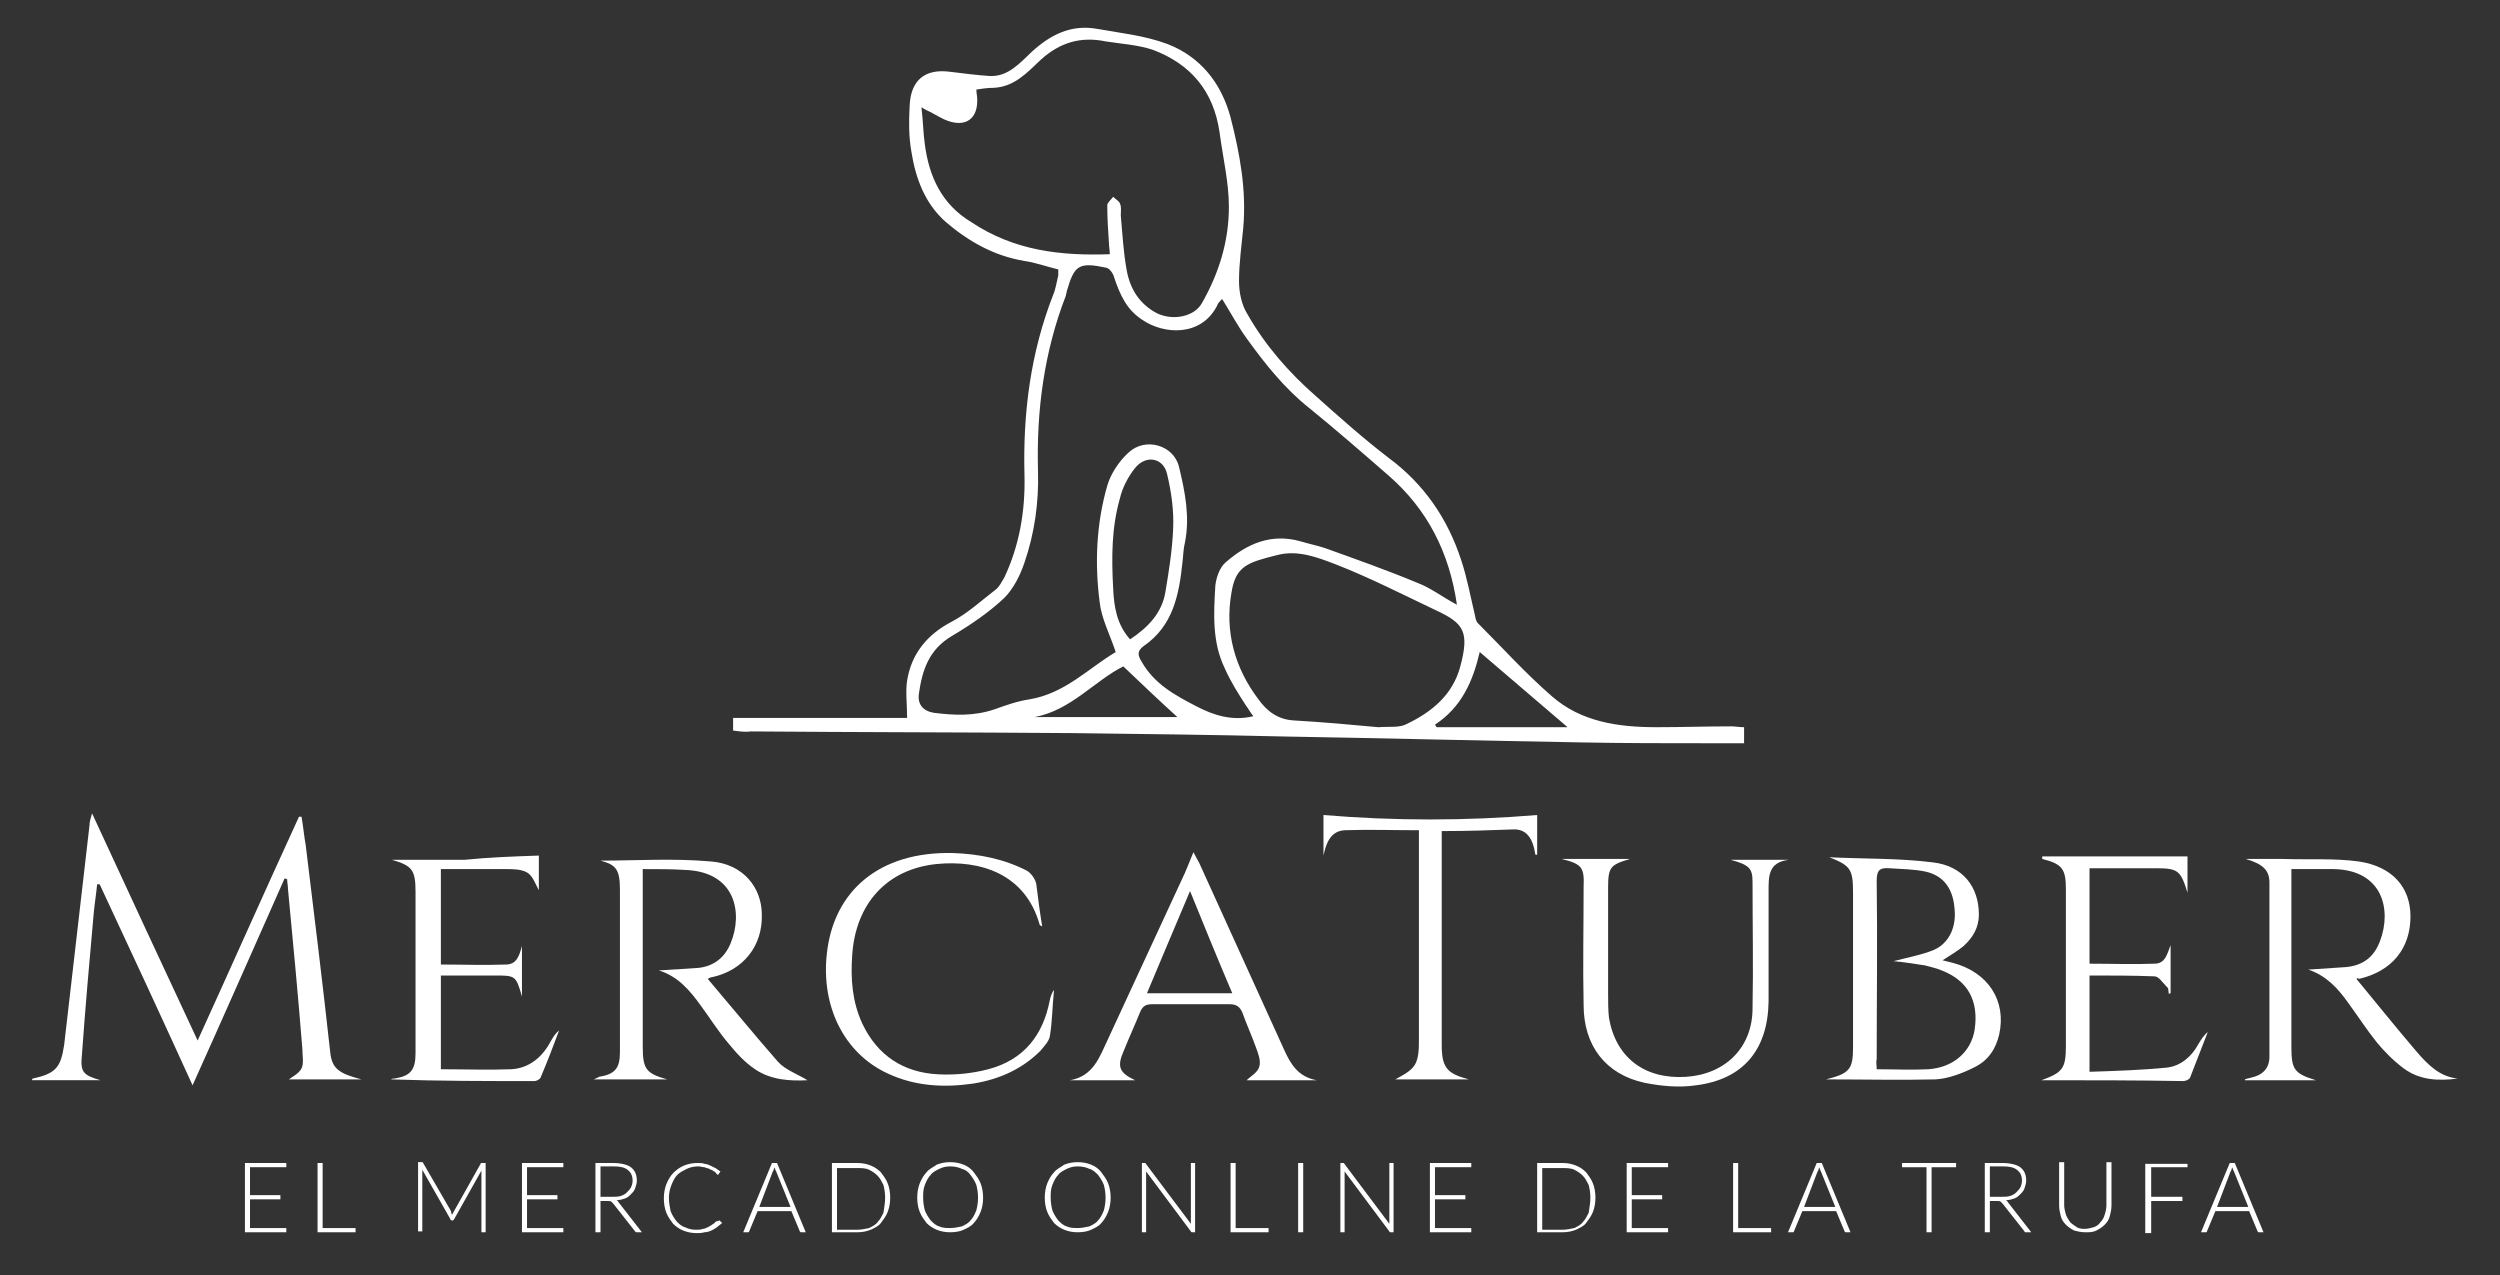 <?xml version="1.0" encoding="utf-8"?>
<!-- Generator: Adobe Illustrator 24.0.1, SVG Export Plug-In . SVG Version: 6.00 Build 0)  -->
<svg version="1.1" id="Capa_1" xmlns="http://www.w3.org/2000/svg" xmlns:xlink="http://www.w3.org/1999/xlink" x="0px" y="0px"
	 viewBox="0 0 296 151" style="enable-background:new 0 0 296 151;" xml:space="preserve">
<rect x="0" y="0" width="296" height="151" fill="#333333" stroke="none"/>
<style type="text/css">
	.st0{fill:#FFFFFF;}
</style>
<g>
	<g>
		<path class="st0" d="M86.8,86.5c0-0.6,0-1,0-1.5c6.9,0,13.7,0,20.6,0c0-1.6-0.2-3.1,0-4.4c0.5-3.2,2.4-5.5,5.3-7
			c1.9-1,3.5-2.5,5.2-3.8c0.4-0.3,0.7-0.9,1-1.4c1.8-3.8,2.5-7.9,2.4-12.1c-0.2-7.3,0.7-14.5,3.4-21.4c0.3-0.7,0.4-1.5,0.6-2.3
			c0-0.2,0-0.4,0-0.7c-1.3-0.3-2.6-0.8-4-1c-3.6-0.6-6.6-2.3-9.3-4.6c-2.5-2.2-3.6-5.2-4.1-8.4c-0.3-1.7-0.3-3.5-0.2-5.3
			c0.1-3.1,1.8-4.5,4.8-4.1c1.6,0.2,3.2,0.4,4.7,0.5c2.2,0.1,3.6-1.6,5-2.9c2.2-2,4.6-3.2,7.6-2.7c2.8,0.5,5.7,0.8,8.4,1.8
			c3.9,1.5,6.4,4.6,7.5,8.7c1.1,4.3,1.9,8.6,1.5,13.1c-0.2,2.1-0.5,4.2-0.5,6.3c0,1.3,0.3,2.8,1,3.9c2.1,3.7,4.9,6.9,8.1,9.7
			c2.8,2.5,5.6,5,8.6,7.3c4.2,3.1,7,7.2,8.6,12.1c0.7,2.1,1.1,4.3,1.6,6.4c0.1,0.4,0.1,0.8,0.4,1.1c2.9,2.9,5.6,5.9,8.7,8.6
			c3.5,3.1,8,3.7,12.4,3.7c3,0,5.9-0.1,8.9-0.1c0.5,0,0.9,0.1,1.5,0.1c0,0.7,0,1.2,0,1.9c-1.4,0-2.8,0-4.2,0c-5,0-10.1,0-15.1-0.1
			c-11.7-0.2-23.5-0.5-35.2-0.7c-8.3-0.2-16.6-0.3-25-0.4c-12.7-0.1-25.4-0.1-38.1-0.2C88.3,86.7,87.6,86.6,86.8,86.5z M148.4,84.8
			c-0.4-0.5-0.6-0.9-0.9-1.3c-0.9-1.4-1.8-2.8-2.5-4.4c-1.5-3.1-1.3-6.5-1.1-9.8c0.1-0.9,0.5-2.1,1.2-2.7c2.5-2.2,5.4-3.5,8.9-2.5
			c1,0.3,2,0.5,2.9,0.8c3.6,1.3,7.3,2.6,10.9,4.1c1.6,0.6,3,1.7,4.7,2.6c-0.9-6.2-3.5-11.3-8.1-15.3c-3.1-2.7-6.2-5.4-9.4-8
			c-2.9-2.3-5.2-5.2-7.3-8.1c-1.1-1.5-2-3.2-3-4.8c-0.3,0.3-0.5,0.5-0.6,0.8c-1.9,3.7-6.3,3.4-8.8,1.7c-1.9-1.2-2.7-3-3.4-5.1
			c-0.1-0.4-0.5-1-0.9-1.1c-3.3-0.7-3.8-0.3-4.7,2.8c0,0.2-0.1,0.3-0.1,0.5c-2.6,6.7-3.5,13.7-3.3,20.8c0.1,3.7-0.4,7.3-1.6,10.8
			c-0.5,1.5-1.3,3.1-2.4,4.2c-1.8,1.7-4,3.2-6.2,4.5c-2.7,1.6-3.5,4-3.9,6.8c-0.2,1.3,0.5,2.1,1.8,2.3c2.4,0.3,4.7,0.4,7.1-0.4
			c1.4-0.5,2.8-1,4.2-1.2c4.2-0.7,7-3.7,10.2-5.6c-0.7-2.1-1.7-4-1.9-5.9c-0.6-4.6-0.4-9.3,0.9-13.8c0.4-1.4,1.4-2.9,2.5-3.9
			c2-1.9,5.4-0.9,6,1.7c0.7,2.9,1.3,5.9,0.7,8.9c-0.2,0.8-0.2,1.6-0.3,2.4c-0.4,3.8-1.1,7.5-4.6,9.9c-0.8,0.6-0.7,1.1-0.2,1.9
			c1.5,2.6,3.9,3.9,6.4,5.2C143.7,84.7,145.9,85.4,148.4,84.8z M131.4,30.1c0-0.5-0.1-0.9-0.1-1.3c-0.1-1.5-0.2-3-0.2-4.5
			c0-0.3,0.4-0.6,0.7-1c0.3,0.3,0.7,0.5,0.8,0.8c0.2,0.4,0.1,1,0.1,1.4c0.2,2.2,0.3,4.3,0.7,6.5c0.4,2.2,1.5,4,3.6,5.1
			c1.9,0.9,4.4,0.4,5.3-1.2c2-3.5,3.2-7.3,3.2-11.4c0-2.9-0.7-5.8-1.1-8.8c-0.7-4.9-3.4-8.1-7.9-9.8c-1.8-0.6-3.7-0.7-5.6-1
			c-2.9-0.6-5.4,0.1-7.7,2.2c-1.6,1.5-3.1,3.2-5.6,3.3c-0.7,0-1.3,0.1-2,0.2c0,0.4,0.1,0.8,0.1,1.1c0.1,2.3-1.3,3.4-3.5,2.6
			c-0.6-0.2-1.2-0.6-1.8-0.9c-0.3-0.2-0.7-0.3-1.3-0.7c0.2,1.7,0.2,3,0.4,4.4c0.5,3.8,2,7.1,5.5,9.2
			C120.1,29.7,125.6,30.3,131.4,30.1z M163.2,86.1c1.4-0.1,2.5,0.1,3.4-0.4c2.9-1.4,5.4-3.4,6.3-6.8c1.1-4.1,0.4-5.1-2.8-6.6
			c-4-1.9-7.9-3.9-12-5.5c-2.1-0.8-4.4-1.7-6.8-1.1c-3.6,0.9-5,1.3-5.5,4.5c-0.8,4.6,0.4,8.9,3.2,12.6c1,1.4,2.3,2.4,4.2,2.5
			C156.6,85.5,160,85.8,163.2,86.1z M133.8,75.7c2.1-1.4,3.8-3.1,4.2-5.7c0.4-2.4,0.8-4.9,0.9-7.4c0.1-2.1-0.2-4.3-0.7-6.4
			c-0.4-2-2.5-2.4-3.8-0.8c-0.8,1-1.5,2.3-1.8,3.6c-1,3.5-1,7-0.8,10.7C131.9,71.8,132.2,73.9,133.8,75.7z M185.6,86.1
			c-3.4-2.9-6.9-5.9-10.4-8.9c-0.8,3.4-2.1,6.5-5.3,8.6c0.1,0.1,0.1,0.2,0.2,0.3C175.3,86.1,180.6,86.1,185.6,86.1z M122.5,84.9
			c5.6,0,11.2,0,16.9,0c-2.2-2-4.2-3.9-6.4-6C129.6,80.6,126.8,84.1,122.5,84.9z"/>
		<path class="st0" d="M10.9,96.3c4.2,9.1,8.3,17.9,12.5,26.9c4.1-9,8-17.8,12-26.5c0.1,0,0.2,0,0.3,0c0.2,1.1,0.3,2.3,0.5,3.4
			c1,8.2,2,16.3,2.9,24.5c0.2,1.9,1,2.5,3.7,3.2c-3,0-5.9,0-8.6,0c0.4-0.3,1.2-0.7,1.5-1.3c0.3-0.6,0.1-1.5,0.1-2.3
			c-0.5-6.3-1.1-12.6-1.7-18.9c0-0.4-0.1-0.8-0.1-1.2c-0.1,0-0.2-0.1-0.3-0.1c-3.6,8.1-7.2,16.3-10.9,24.5
			c-3.6-7.9-7.3-15.9-11-23.8c-0.1,0-0.2,0-0.3,0c-0.1,1.1-0.3,2.3-0.4,3.4c-0.5,5.6-1,11.2-1.4,16.8c-0.2,2,0.1,2.4,2.2,3
			c-2.9,0-5.5,0-8.1,0c0-0.1,0-0.2,0.1-0.2c2.7-0.6,3.3-1.3,3.7-4c1-8.7,2-17.3,3-26C10.6,97.3,10.7,97,10.9,96.3z"/>
		<path class="st0" d="M76.1,102.9c0,3.4,0,6.6,0,9.7c0,3.8,0,7.5,0,11.3c0,2.7,0.4,3.2,2.9,3.9c-2.8,0-5.6,0-8.7,0
			c0.4-0.2,0.5-0.2,0.6-0.3c1.9-0.3,2.5-1,2.5-2.9c0-3.4,0-6.8,0-10.2c0-3,0-6,0-9c0-2.4-0.4-3-2.3-3.5c4.1,0,8.6-0.3,13.1,0.1
			c3.8,0.3,6,3.1,6,6.3c0.1,3.7-2.2,6.6-5.9,7.4c-0.2,0-0.3,0.1-0.5,0.2c2.8,3.3,5.5,6.6,8.3,9.8c0.9,1,2.4,1.5,3.5,2.2
			c-2,0.1-4.3,0-6.2-1.3c-1.2-0.8-2.2-1.9-3.1-3c-1.2-1.4-2.2-3-3.3-4.5c-1.3-1.8-2.7-3.5-5-4.2c1.6-0.1,3.1-0.2,4.7-0.3
			c1.8-0.2,3.1-1.2,3.8-2.9c1.5-3.6,0.6-8.5-5.4-8.7C79.5,102.9,77.9,102.9,76.1,102.9z"/>
		<path class="st0" d="M279,115.9c2.4,2.9,4.8,5.9,7.2,8.7c1.3,1.5,2.7,2.9,4.8,3.1c-2.3,0.3-4.5,0.2-6.4-1.2
			c-1.2-0.9-2.3-2-3.2-3.1c-1.2-1.5-2.3-3.2-3.4-4.7c-1.2-1.7-2.6-3.2-4.7-3.9c1.5-0.1,3-0.2,4.5-0.3c2-0.2,3.3-1.2,4-3.1
			c1.4-3.7,0.3-8.4-5.5-8.5c-1.6,0-3.3,0-5,0c0,0.6,0,1.2,0,1.7c0,6.4,0,12.9,0,19.3c0,2.7,0.3,3.2,2.9,4c-2.8,0-5.6,0-8.4,0
			c0,0,0-0.1,0-0.1c0.2-0.1,0.4-0.1,0.7-0.2c1.4-0.3,2.2-1.1,2.2-2.5c0-6.9,0-13.7,0-20.6c0-1.5-0.8-2.2-2.8-2.8c1.5,0,2.9,0,4.4,0
			c3,0.1,6.1-0.1,9,0.3c4,0.6,6.1,3.1,6.1,6.5c0,3.8-2.2,6.5-6.1,7.4C279.2,115.8,279.1,115.8,279,115.9z"/>
		<path class="st0" d="M216.2,127.8c2.8-0.7,3.2-1.2,3.2-3.8c0-6.1,0-12.2,0-18.3c0-2.8-0.3-3.2-2.8-4.2c4.1,0.2,8.2,0.1,12.2,0.6
			c3.6,0.4,5.5,2.9,5.5,6.2c0,1.5-0.7,2.7-1.8,3.7c-0.7,0.6-1.6,1.1-2.5,1.7c0.4,0.1,0.8,0.2,1.2,0.3c4.2,1.1,6.4,4.5,5.5,8.5
			c-0.4,1.7-1.3,3.1-3,3.9c-1.4,0.7-3,1.3-4.5,1.4C225,127.9,220.8,127.8,216.2,127.8z M222.2,126.6c2.1,0,4.1,0.1,6.1,0
			c3-0.2,5.1-2.1,5.5-4.7c0.5-3.4-0.8-5.8-3.9-7c-0.7-0.3-1.3-0.4-2-0.6c-1.3-0.2-2.6-0.4-3.7-0.5c1.5-0.4,3.2-0.7,4.7-1.3
			c1.9-0.8,2.8-2.8,2.5-5.1c-0.2-2.1-1.2-3.7-3.4-4.2c-1.4-0.3-2.9-0.3-4.3-0.4c-1.2-0.1-1.5,0.3-1.5,1.5c0.1,7,0,14.1,0,21.1
			C222.1,125.7,222.2,126.1,222.2,126.6z"/>
		<path class="st0" d="M134.4,127.9c-2.6,0-5.2,0-7.7,0c2.8-0.5,3.5-2.8,4.5-4.9c2.9-6.3,5.8-12.5,8.7-18.8c0.5-1,0.9-2.1,1.4-3.3
			c0.3,0.6,0.5,0.9,0.7,1.3c3.3,7.3,6.7,14.7,10,22c0.8,1.8,1.7,3.3,3.9,3.7c-2.8,0-5.6,0-8.3,0c0.5-0.5,1.3-0.9,1.5-1.6
			c0.2-0.7-0.1-1.5-0.4-2.3c-0.5-1.4-1.1-2.7-1.6-4.1c-0.3-0.7-0.7-1-1.5-1c-3.1,0-6.1,0-9.2,0c-0.7,0-1.1,0.2-1.4,0.9
			c-0.6,1.5-1.3,3-1.9,4.5C132.2,126.3,132.5,127,134.4,127.9z M140.9,105.5c-1.8,4.2-3.4,8.1-5.1,12.1c3.5,0,6.7,0,10.1,0
			C144.2,113.6,142.6,109.7,140.9,105.5z"/>
		<path class="st0" d="M184.9,101.7c2.9,0,5.4,0,8.1,0c-2.4,0.7-2.6,1-2.6,3.5c0,4.1,0,8.2,0,12.4c0,1,0,2,0.1,2.9
			c0.8,4.7,4.2,7.3,9.1,7c4.7-0.3,7.9-3.5,7.9-8.1c0.1-5,0-10,0-15c0-1.6-0.4-2-2.6-2.6c2.4,0,4.7,0,6.9,0c-2.5,0.3-2.4,2-2.4,3.9
			c0,4.3,0,8.6,0,12.9c-0.1,5.7-3,9.2-8.6,9.9c-2,0.3-4.1,0.1-6.1-0.3c-4.6-1-7.2-4.4-7.2-9.2c-0.1-4.6,0-9.3,0-14
			C187.6,102.7,187.3,102.3,184.9,101.7z"/>
		<path class="st0" d="M63.8,101.3c0,1.3,0,2.8,0,4.1c-0.4-0.7-0.7-1.7-1.4-2.1c-0.7-0.4-1.7-0.4-2.5-0.4c-2.5,0-5,0-7.7,0
			c0,3.8,0,7.5,0,11.3c2.6,0,5.2,0.1,7.7,0c1.3,0,1.6-1.1,1.9-2.2c0,1.9,0,3.8,0,6c-0.7-2.5-0.8-2.5-3.2-2.5c-2.1,0-4.2,0-6.4,0
			c0,3.7,0,7.4,0,11.1c2.8,0,5.6,0.1,8.3,0c2.1-0.1,3.7-1.4,4.7-3.3c0.3-0.5,0.5-0.9,1-1.3c-0.7,1.9-1.4,3.7-2.2,5.6
			c-0.1,0.2-0.5,0.4-0.7,0.4c-5.7,0-11.3,0-17-0.2c0.1-0.1,0.3-0.1,0.4-0.1c1.9-0.3,2.5-1,2.5-3c0-4.7,0-9.5,0-14.2
			c0-1.6,0-3.3,0-4.9c0-2.6-0.4-3.1-2.8-3.8c2.9,0,5.8,0,8.6,0C58,101.5,60.9,101.4,63.8,101.3z"/>
		<path class="st0" d="M123.4,109.7c-0.2-0.1-0.3-0.2-0.3-0.2c-1.7-6.1-7.1-7.7-12.2-7.2c-5.9,0.6-9.6,4.7-10,10.8
			c-0.2,2.8,0,5.5,1.2,8.1c1.8,3.8,4.9,5.8,9,6c2,0.1,4-0.1,5.9-0.6c4.2-1.1,6.5-4,7.3-8.2c0.1-0.4,0.2-0.8,0.5-1.2
			c-0.2,1.8-0.2,3.7-0.5,5.5c-0.1,0.6-0.7,1.2-1.1,1.7c-2.2,2.2-4.9,3.4-8,3.9c-3.5,0.5-6.9,0.3-10.1-1.2c-5.2-2.4-7.9-8-7.2-14.2
			c0.8-7.4,6.2-12.1,14.9-11.9c3.1,0.1,6.1,0.7,8.8,2.1c0.5,0.3,1,1,1.1,1.6C122.9,106.3,123.1,107.9,123.4,109.7z"/>
		<path class="st0" d="M241.7,127.9c2.5-0.9,2.9-1.4,2.9-4c0-6.2,0-12.4,0-18.6c0-2.4-0.4-3-2.8-3.6c0-0.1,0-0.2,0-0.3
			c5.7,0,11.4,0,17.2,0c0,1.1,0,2.6,0,4.3c-0.8-2.6-1.1-2.9-3.7-2.9c-2.6,0-5.2,0-7.9,0c0,3.8,0,7.5,0,11.3c2.6,0,5.2,0.1,7.7,0
			c1.3,0,1.5-1.2,1.9-2.2c0,1.9,0,3.8,0,5.7c-0.1,0-0.1,0-0.2,0.1c-0.1-0.3,0-0.7-0.2-0.8c-0.5-0.5-1-1.3-1.5-1.3
			c-2.5-0.1-5.1-0.1-7.7-0.1c0,3.8,0,7.4,0,11.4c3.1-0.1,6.2-0.2,9.2-0.5c1.6-0.2,2.9-1.3,3.7-2.8c0.3-0.5,0.6-1,1.1-1.4
			c-0.7,1.8-1.4,3.6-2.1,5.4c-0.1,0.2-0.5,0.4-0.8,0.4C253,127.9,247.4,127.9,241.7,127.9z"/>
		<path class="st0" d="M170.7,98.4c0,0.7,0,1.1,0,1.6c0,7.9,0,15.8,0,23.7c0,2.7,0.6,3.4,3.2,4.1c-3,0-6,0-8.7,0
			c0.7-0.4,1.8-0.9,2.3-1.7c0.5-0.8,0.5-2,0.5-3.1c0-7.6,0-15.2,0-22.9c0-0.6,0-1.1,0-1.8c-3,0-5.9-0.1-8.8,0
			c-1.7,0.1-2.2,1.6-2.5,3c0-1.6,0-3.3,0-4.8c8.4,0.7,16.8,0.7,25.3,0c0,1.5,0,3.1,0,4.7c-0.1,0-0.1,0-0.2,0
			c-0.1-0.3-0.1-0.6-0.2-0.9c-0.3-1.2-1-2.1-2.3-2.1C176.6,98.3,173.8,98.4,170.7,98.4z"/>
	</g>
	<g>
		<path class="st0" d="M33.9,137.7v0.5h-4.3v3.3h3.6v0.5h-3.6v3.4h4.3v0.5H29v-8.2H33.9z"/>
		<path class="st0" d="M38.2,145.4h3.9v0.5h-4.5v-8.2h0.6V145.4z"/>
		<path class="st0" d="M53.5,143.9c0-0.1,0-0.1,0.1-0.2c0-0.1,0.1-0.1,0.1-0.2l3.2-5.7c0-0.1,0.1-0.1,0.1-0.1c0,0,0.1,0,0.1,0h0.4
			v8.2H57v-7c0-0.1,0-0.2,0-0.3l-3.2,5.7c-0.1,0.1-0.1,0.2-0.2,0.2h-0.1c-0.1,0-0.2-0.1-0.2-0.2l-3.3-5.8c0,0.1,0,0.2,0,0.3v7h-0.5
			v-8.2h0.4c0.1,0,0.1,0,0.1,0c0,0,0.1,0,0.1,0.1l3.3,5.7C53.4,143.6,53.5,143.7,53.5,143.9z"/>
		<path class="st0" d="M66.7,137.7v0.5h-4.3v3.3h3.6v0.5h-3.6v3.4h4.3v0.5h-4.9v-8.2H66.7z"/>
		<path class="st0" d="M71.1,142.2v3.7h-0.6v-8.2h2.1c0.9,0,1.7,0.2,2.1,0.5c0.5,0.4,0.7,0.9,0.7,1.6c0,0.3-0.1,0.6-0.2,0.9
			c-0.1,0.3-0.3,0.5-0.5,0.7c-0.2,0.2-0.4,0.4-0.7,0.5c-0.3,0.1-0.6,0.2-1,0.2c0.1,0.1,0.2,0.1,0.2,0.2l2.8,3.6h-0.5
			c-0.1,0-0.1,0-0.2,0c0,0-0.1-0.1-0.1-0.1l-2.6-3.3c-0.1-0.1-0.1-0.1-0.2-0.2s-0.2-0.1-0.4-0.1H71.1z M71.1,141.7h1.4
			c0.4,0,0.7,0,1-0.1c0.3-0.1,0.5-0.2,0.7-0.4c0.2-0.2,0.4-0.4,0.5-0.6c0.1-0.2,0.2-0.5,0.2-0.8c0-0.6-0.2-1-0.6-1.3
			c-0.4-0.3-0.9-0.4-1.7-0.4h-1.5V141.7z"/>
		<path class="st0" d="M85.2,144.5C85.3,144.5,85.3,144.5,85.2,144.5l0.3,0.3c-0.2,0.2-0.4,0.3-0.6,0.5c-0.2,0.1-0.4,0.3-0.7,0.4
			c-0.2,0.1-0.5,0.2-0.8,0.2c-0.3,0.1-0.6,0.1-0.9,0.1c-0.6,0-1.1-0.1-1.6-0.3c-0.5-0.2-0.9-0.5-1.2-0.8c-0.3-0.4-0.6-0.8-0.8-1.3
			c-0.2-0.5-0.3-1.1-0.3-1.7c0-0.6,0.1-1.2,0.3-1.7c0.2-0.5,0.5-1,0.8-1.3c0.4-0.4,0.8-0.7,1.3-0.9c0.5-0.2,1-0.3,1.6-0.3
			c0.3,0,0.6,0,0.8,0.1c0.2,0,0.5,0.1,0.7,0.2c0.2,0.1,0.4,0.2,0.6,0.3c0.2,0.1,0.4,0.3,0.6,0.4l-0.2,0.3c0,0-0.1,0.1-0.1,0.1
			c0,0-0.1,0-0.1-0.1c-0.1,0-0.1-0.1-0.2-0.2c-0.1-0.1-0.2-0.1-0.3-0.2c-0.1-0.1-0.3-0.1-0.4-0.2c-0.2-0.1-0.4-0.1-0.6-0.2
			c-0.2,0-0.5-0.1-0.7-0.1c-0.5,0-1,0.1-1.4,0.3c-0.4,0.2-0.8,0.4-1.1,0.7c-0.3,0.3-0.5,0.7-0.7,1.2c-0.2,0.5-0.3,1-0.3,1.5
			c0,0.6,0.1,1.1,0.2,1.6c0.2,0.5,0.4,0.8,0.7,1.2c0.3,0.3,0.6,0.6,1,0.7c0.4,0.2,0.8,0.3,1.3,0.3c0.3,0,0.6,0,0.8-0.1
			c0.2,0,0.4-0.1,0.6-0.2c0.2-0.1,0.4-0.2,0.5-0.3c0.2-0.1,0.3-0.2,0.5-0.4C85.1,144.6,85.1,144.5,85.2,144.5
			C85.2,144.5,85.2,144.5,85.2,144.5z"/>
		<path class="st0" d="M95.4,145.9h-0.5c-0.1,0-0.1,0-0.1,0c0,0-0.1-0.1-0.1-0.1l-1-2.4h-4l-1,2.4c0,0,0,0.1-0.1,0.1
			c0,0-0.1,0-0.1,0h-0.5l3.4-8.2H92L95.4,145.9z M89.9,142.9h3.7l-1.7-4.2c0-0.1-0.1-0.1-0.1-0.2c0-0.1-0.1-0.2-0.1-0.3
			c0,0.1-0.1,0.2-0.1,0.3c0,0.1-0.1,0.2-0.1,0.2L89.9,142.9z"/>
		<path class="st0" d="M105.4,141.8c0,0.6-0.1,1.2-0.3,1.7s-0.5,0.9-0.8,1.3c-0.3,0.4-0.8,0.6-1.2,0.8c-0.5,0.2-1,0.3-1.6,0.3h-3
			v-8.2h3c0.6,0,1.1,0.1,1.6,0.3c0.5,0.2,0.9,0.5,1.2,0.8c0.3,0.4,0.6,0.8,0.8,1.3C105.3,140.6,105.4,141.2,105.4,141.8z
			 M104.8,141.8c0-0.6-0.1-1.1-0.2-1.5c-0.2-0.4-0.4-0.8-0.7-1.1s-0.6-0.5-1-0.7c-0.4-0.2-0.9-0.2-1.4-0.2h-2.4v7.3h2.4
			c0.5,0,0.9-0.1,1.4-0.2c0.4-0.2,0.8-0.4,1-0.7c0.3-0.3,0.5-0.7,0.7-1.1C104.7,142.9,104.8,142.4,104.8,141.8z"/>
		<path class="st0" d="M116.4,141.8c0,0.6-0.1,1.2-0.3,1.7c-0.2,0.5-0.5,1-0.8,1.3c-0.3,0.4-0.8,0.6-1.2,0.8s-1,0.3-1.6,0.3
			c-0.6,0-1.1-0.1-1.6-0.3c-0.5-0.2-0.9-0.5-1.2-0.8c-0.3-0.4-0.6-0.8-0.8-1.3c-0.2-0.5-0.3-1.1-0.3-1.7c0-0.6,0.1-1.2,0.3-1.7
			c0.2-0.5,0.5-1,0.8-1.3c0.3-0.4,0.8-0.6,1.2-0.9c0.5-0.2,1-0.3,1.6-0.3c0.6,0,1.1,0.1,1.6,0.3c0.5,0.2,0.9,0.5,1.2,0.9
			c0.3,0.4,0.6,0.8,0.8,1.3C116.3,140.6,116.4,141.2,116.4,141.8z M115.8,141.8c0-0.6-0.1-1.1-0.2-1.5c-0.2-0.5-0.4-0.8-0.7-1.2
			s-0.6-0.6-1-0.7c-0.4-0.2-0.9-0.3-1.4-0.3c-0.5,0-0.9,0.1-1.3,0.3c-0.4,0.2-0.8,0.4-1,0.7c-0.3,0.3-0.5,0.7-0.7,1.2
			c-0.2,0.5-0.2,1-0.2,1.5c0,0.6,0.1,1.1,0.2,1.5c0.2,0.5,0.4,0.8,0.7,1.2c0.3,0.3,0.6,0.6,1,0.7c0.4,0.2,0.9,0.2,1.3,0.2
			c0.5,0,0.9-0.1,1.4-0.2c0.4-0.2,0.8-0.4,1-0.7c0.3-0.3,0.5-0.7,0.7-1.2C115.7,142.9,115.8,142.4,115.8,141.8z"/>
		<path class="st0" d="M131.5,141.8c0,0.6-0.1,1.2-0.3,1.7s-0.5,1-0.8,1.3c-0.3,0.4-0.8,0.6-1.2,0.8s-1,0.3-1.6,0.3
			c-0.6,0-1.1-0.1-1.6-0.3c-0.5-0.2-0.9-0.5-1.2-0.8c-0.3-0.4-0.6-0.8-0.8-1.3c-0.2-0.5-0.3-1.1-0.3-1.7c0-0.6,0.1-1.2,0.3-1.7
			c0.2-0.5,0.5-1,0.8-1.3c0.3-0.4,0.8-0.6,1.2-0.9c0.5-0.2,1-0.3,1.6-0.3c0.6,0,1.1,0.1,1.6,0.3c0.5,0.2,0.9,0.5,1.2,0.9
			c0.3,0.4,0.6,0.8,0.8,1.3S131.5,141.2,131.5,141.8z M130.9,141.8c0-0.6-0.1-1.1-0.2-1.5c-0.2-0.5-0.4-0.8-0.7-1.2
			c-0.3-0.3-0.6-0.6-1-0.7c-0.4-0.2-0.9-0.3-1.4-0.3c-0.5,0-0.9,0.1-1.3,0.3c-0.4,0.2-0.8,0.4-1,0.7c-0.3,0.3-0.5,0.7-0.7,1.2
			c-0.2,0.5-0.2,1-0.2,1.5c0,0.6,0.1,1.1,0.2,1.5c0.2,0.5,0.4,0.8,0.7,1.2c0.3,0.3,0.6,0.6,1,0.7c0.4,0.2,0.9,0.2,1.3,0.2
			c0.5,0,0.9-0.1,1.4-0.2c0.4-0.2,0.8-0.4,1-0.7c0.3-0.3,0.5-0.7,0.7-1.2C130.8,142.9,130.9,142.4,130.9,141.8z"/>
		<path class="st0" d="M135.6,137.7C135.6,137.7,135.7,137.7,135.6,137.7l5.4,7.2c0-0.1,0-0.2,0-0.3v-6.9h0.5v8.2h-0.3
			c-0.1,0-0.2,0-0.2-0.1l-5.3-7.1c0,0.1,0,0.2,0,0.3v6.9h-0.5v-8.2h0.3C135.5,137.7,135.6,137.7,135.6,137.7z"/>
		<path class="st0" d="M146.3,145.4h3.9v0.5h-4.5v-8.2h0.6V145.4z"/>
		<path class="st0" d="M154.3,145.9h-0.6v-8.2h0.6V145.9z"/>
		<path class="st0" d="M159.1,137.7C159.2,137.7,159.2,137.7,159.1,137.7l5.4,7.2c0-0.1,0-0.2,0-0.3v-6.9h0.5v8.2h-0.3
			c-0.1,0-0.2,0-0.2-0.1l-5.3-7.1c0,0.1,0,0.2,0,0.3v6.9h-0.5v-8.2h0.3C159.1,137.7,159.1,137.7,159.1,137.7z"/>
		<path class="st0" d="M174.2,137.7v0.5h-4.3v3.3h3.6v0.5h-3.6v3.4h4.3v0.5h-4.9v-8.2H174.2z"/>
		<path class="st0" d="M188.9,141.8c0,0.6-0.1,1.2-0.3,1.7s-0.5,0.9-0.8,1.3c-0.3,0.4-0.8,0.6-1.2,0.8c-0.5,0.2-1,0.3-1.6,0.3h-3
			v-8.2h3c0.6,0,1.1,0.1,1.6,0.3c0.5,0.2,0.9,0.5,1.2,0.8c0.3,0.4,0.6,0.8,0.8,1.3C188.8,140.6,188.9,141.2,188.9,141.8z
			 M188.3,141.8c0-0.6-0.1-1.1-0.2-1.5c-0.2-0.4-0.4-0.8-0.7-1.1c-0.3-0.3-0.6-0.5-1-0.7c-0.4-0.2-0.9-0.2-1.4-0.2h-2.4v7.3h2.4
			c0.5,0,0.9-0.1,1.4-0.2c0.4-0.2,0.8-0.4,1-0.7c0.3-0.3,0.5-0.7,0.7-1.1C188.2,142.9,188.3,142.4,188.3,141.8z"/>
		<path class="st0" d="M197.5,137.7v0.5h-4.3v3.3h3.6v0.5h-3.6v3.4h4.3v0.5h-4.9v-8.2H197.5z"/>
		<path class="st0" d="M205.8,145.4h3.9v0.5h-4.5v-8.2h0.6V145.4z"/>
		<path class="st0" d="M219.1,145.9h-0.5c-0.1,0-0.1,0-0.1,0c0,0-0.1-0.1-0.1-0.1l-1-2.4h-4l-1,2.4c0,0,0,0.1-0.1,0.1
			c0,0-0.1,0-0.1,0h-0.5l3.4-8.2h0.6L219.1,145.9z M213.6,142.9h3.7l-1.7-4.2c0-0.1-0.1-0.1-0.1-0.2c0-0.1-0.1-0.2-0.1-0.3
			c0,0.1-0.1,0.2-0.1,0.3c0,0.1-0.1,0.2-0.1,0.2L213.6,142.9z"/>
		<path class="st0" d="M231.6,137.7v0.5h-2.9v7.7h-0.6v-7.7h-2.9v-0.5H231.6z"/>
		<path class="st0" d="M235.6,142.2v3.7H235v-8.2h2.1c0.9,0,1.7,0.2,2.1,0.5c0.5,0.4,0.7,0.9,0.7,1.6c0,0.3-0.1,0.6-0.2,0.9
			c-0.1,0.3-0.3,0.5-0.5,0.7c-0.2,0.2-0.4,0.4-0.7,0.5c-0.3,0.1-0.6,0.2-1,0.2c0.1,0.1,0.2,0.1,0.2,0.2l2.8,3.6h-0.5
			c-0.1,0-0.1,0-0.2,0s-0.1-0.1-0.1-0.1l-2.6-3.3c-0.1-0.1-0.1-0.1-0.2-0.2s-0.2-0.1-0.4-0.1H235.6z M235.6,141.7h1.4
			c0.4,0,0.7,0,1-0.1c0.3-0.1,0.5-0.2,0.7-0.4c0.2-0.2,0.4-0.4,0.5-0.6c0.1-0.2,0.2-0.5,0.2-0.8c0-0.6-0.2-1-0.6-1.3
			c-0.4-0.3-0.9-0.4-1.7-0.4h-1.5V141.7z"/>
		<path class="st0" d="M246.8,145.5c0.4,0,0.7-0.1,1.1-0.2c0.3-0.1,0.6-0.3,0.8-0.6c0.2-0.2,0.4-0.5,0.5-0.9
			c0.1-0.3,0.2-0.7,0.2-1.1v-5.1h0.6v5.1c0,0.5-0.1,0.9-0.2,1.3c-0.1,0.4-0.3,0.7-0.6,1c-0.3,0.3-0.6,0.5-1,0.7
			c-0.4,0.2-0.8,0.2-1.3,0.2s-0.9-0.1-1.3-0.2c-0.4-0.2-0.7-0.4-1-0.7c-0.3-0.3-0.5-0.6-0.6-1c-0.1-0.4-0.2-0.8-0.2-1.3v-5.1h0.6
			v5.1c0,0.4,0.1,0.7,0.2,1.1c0.1,0.3,0.3,0.6,0.5,0.9c0.2,0.2,0.5,0.4,0.8,0.6C246,145.4,246.4,145.5,246.8,145.5z"/>
		<path class="st0" d="M259,137.7v0.5h-4.3v3.5h3.7v0.5h-3.7v3.8H254v-8.2H259z"/>
		<path class="st0" d="M268,145.9h-0.5c-0.1,0-0.1,0-0.1,0c0,0-0.1-0.1-0.1-0.1l-1-2.4h-4l-1,2.4c0,0,0,0.1-0.1,0.1c0,0-0.1,0-0.1,0
			h-0.5l3.4-8.2h0.6L268,145.9z M262.5,142.9h3.7l-1.7-4.2c0-0.1-0.1-0.1-0.1-0.2c0-0.1-0.1-0.2-0.1-0.3c0,0.1-0.1,0.2-0.1,0.3
			c0,0.1-0.1,0.2-0.1,0.2L262.5,142.9z"/>
	</g>
</g>
</svg>
